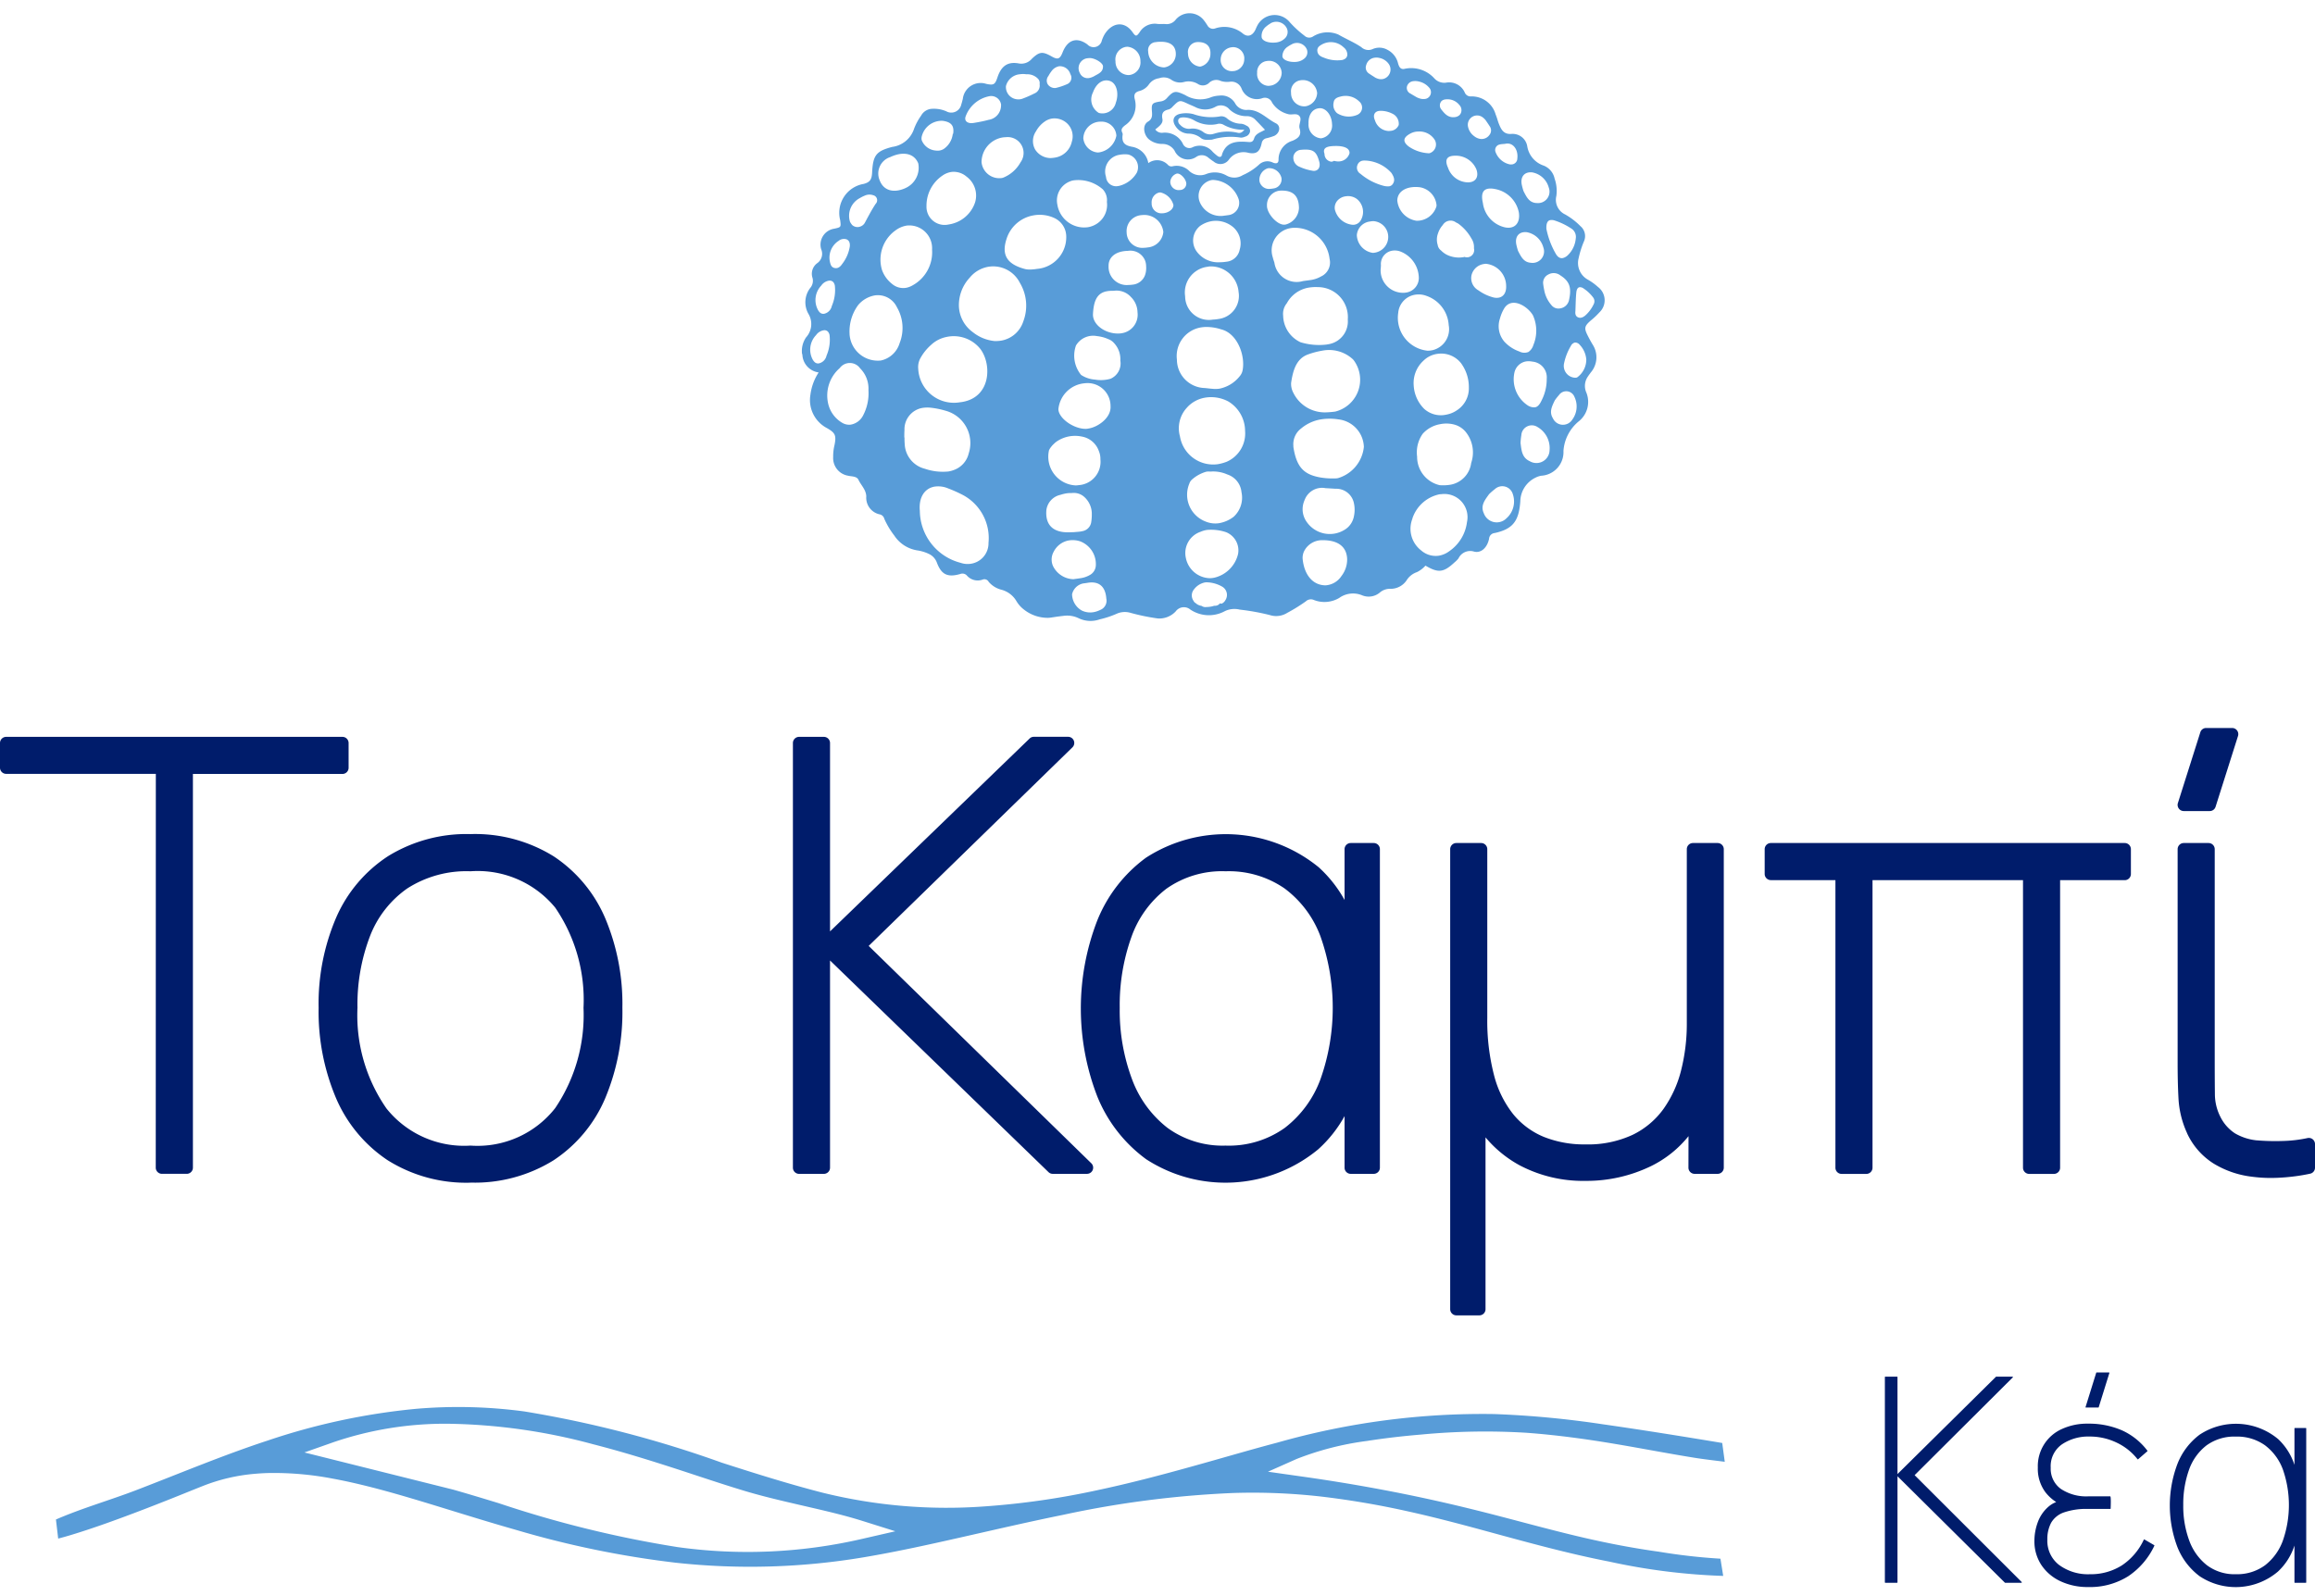 <svg xmlns="http://www.w3.org/2000/svg" xmlns:xlink="http://www.w3.org/1999/xlink" width="174" height="120" viewBox="0 0 174 120">
  <defs>
    <clipPath id="clip-path">
      <rect id="Rectangle_7022" data-name="Rectangle 7022" width="174" height="120" transform="translate(0 -1)" fill="none"/>
    </clipPath>
  </defs>
  <g id="logo" transform="translate(0 1)">
    <g id="Group_22449" data-name="Group 22449" clip-path="url(#clip-path)">
      <path id="Path_28377" data-name="Path 28377" d="M167.535,9.349a.834.834,0,0,0,.331-.078.487.487,0,0,0,.359-.388.435.435,0,0,0-.28-.441.927.927,0,0,0-.381-.138,1.67,1.67,0,0,1-1.068-.4.643.643,0,0,0-.581-.143,3.964,3.964,0,0,1-1.945-.181,2.215,2.215,0,0,0-.949-.033c-.554.1-.707.509-.375.974a1.2,1.2,0,0,0,.927.526,1.515,1.515,0,0,1,.95.323c.211.177.469.151.841.129a4.774,4.774,0,0,1,2.172-.151m-2.009-.3a.836.836,0,0,1-.788-.1,1.329,1.329,0,0,0-1.031-.266.876.876,0,0,1-.736-.3.37.37,0,0,1-.142-.371c.052-.156.2-.173.338-.184a1.609,1.609,0,0,1,.85.217,2.412,2.412,0,0,0,1.714.287.64.64,0,0,1,.466.03,2.979,2.979,0,0,0,1.6.392c-.207.263-.37.263-.517.226a3.273,3.273,0,0,0-1.75.072m2.579,1.441c.6.113.851-.082.991-.729a.446.446,0,0,1,.355-.369,4.457,4.457,0,0,0,.589-.18c.422-.2.52-.747.117-.947-.72-.357-1.29-1.084-2.208-1a.965.965,0,0,1-.855-.507,1.183,1.183,0,0,0-1.179-.572,2.214,2.214,0,0,0-.6.112,2.152,2.152,0,0,1-1.971-.153c-.733-.341-.861-.338-1.373.226a.732.732,0,0,1-.461.251c-.663.109-.712.154-.661.792.025.311,0,.549-.284.718-.489.285-.316,1.03.053,1.34a1.582,1.582,0,0,0,1.021.348,1.057,1.057,0,0,1,.911.511,1.1,1.1,0,0,0,1.656.443.747.747,0,0,1,.881.079c.13.1.255.2.392.285a.781.781,0,0,0,1.165-.157,1.36,1.36,0,0,1,1.462-.491m-1.993.156c-.059.186-.2.174-.329.087a3.767,3.767,0,0,1-.368-.316,1.268,1.268,0,0,0-1.5-.355.53.53,0,0,1-.753-.272,1.507,1.507,0,0,0-1.488-.813.609.609,0,0,1-.578-.242c.257-.225.6-.435.538-.781-.091-.47.082-.642.478-.729a.662.662,0,0,0,.279-.2c.522-.522.521-.522,1.193-.208.166.078.338.143.5.221a1.6,1.6,0,0,0,1.516,0,.839.839,0,0,1,1.062.173,1.829,1.829,0,0,0,1.311.52.862.862,0,0,1,.668.293c.229.229.449.466.7.732-.327.194-.7.272-.818.656-.1.315-.293.271-.536.254-.8-.057-1.573-.012-1.885.973M134.576,25.628A1.412,1.412,0,0,0,135.8,27a3.96,3.96,0,0,0-.617,1.672,2.377,2.377,0,0,0,1.218,2.5c.65.366.739.556.591,1.292a3.558,3.558,0,0,0-.1.9A1.343,1.343,0,0,0,138,34.762c.281.071.662.03.794.313.194.411.564.733.587,1.238a1.279,1.279,0,0,0,1.035,1.364.454.454,0,0,1,.321.332,6.026,6.026,0,0,0,.746,1.25,2.542,2.542,0,0,0,1.734,1.121,3.024,3.024,0,0,1,.9.28,1.158,1.158,0,0,1,.574.65c.341.9.811,1.115,1.756.843a.451.451,0,0,1,.492.113,1.076,1.076,0,0,0,1.181.311.362.362,0,0,1,.462.168,1.854,1.854,0,0,0,.968.595,1.858,1.858,0,0,1,1.108.839,2.219,2.219,0,0,0,.574.65,2.884,2.884,0,0,0,1.806.621,1.924,1.924,0,0,0,.229-.02c.311-.049.626-.094.94-.129a1.971,1.971,0,0,1,1.126.174,2.066,2.066,0,0,0,1.587.091,7.2,7.2,0,0,0,1.35-.453,1.509,1.509,0,0,1,.917-.054,15.683,15.683,0,0,0,2.108.438,1.684,1.684,0,0,0,1.343-.532.758.758,0,0,1,1.1-.137,2.5,2.5,0,0,0,2.589.121,1.656,1.656,0,0,1,1.123-.117,17.131,17.131,0,0,1,2.26.409,1.562,1.562,0,0,0,1.316-.168,12.659,12.659,0,0,0,1.393-.863.553.553,0,0,1,.609-.1,2.177,2.177,0,0,0,1.9-.156,1.778,1.778,0,0,1,1.734-.192,1.3,1.3,0,0,0,1.348-.239,1.156,1.156,0,0,1,.745-.255,1.442,1.442,0,0,0,1.232-.631,1.479,1.479,0,0,1,.781-.623,2.111,2.111,0,0,0,.642-.489c.967.57,1.359.523,2.193-.252a1.853,1.853,0,0,0,.29-.294.974.974,0,0,1,1.173-.508c.536.135.992-.313,1.125-.966a.462.462,0,0,1,.424-.431c1.359-.3,1.817-.887,1.924-2.387a2.014,2.014,0,0,1,1.13-1.77,1.459,1.459,0,0,1,.448-.151,1.778,1.778,0,0,0,1.665-1.861,3.159,3.159,0,0,1,1.18-2.253,1.869,1.869,0,0,0,.545-2.125,1.229,1.229,0,0,1,.132-1.247c.06-.1.135-.187.2-.281a1.751,1.751,0,0,0,.14-2.088c-.131-.217-.254-.443-.369-.67-.287-.565-.262-.716.221-1.141a5.59,5.59,0,0,0,.65-.613,1.247,1.247,0,0,0-.1-1.908,4.23,4.23,0,0,0-.775-.56,1.428,1.428,0,0,1-.683-1.61,6.988,6.988,0,0,1,.4-1.264.974.974,0,0,0-.263-1.141,5.206,5.206,0,0,0-1.141-.876,1.215,1.215,0,0,1-.672-1.393,2.791,2.791,0,0,0-.131-1.307,1.349,1.349,0,0,0-.809-.973,1.841,1.841,0,0,1-1.243-1.437,1.113,1.113,0,0,0-1.19-.949c-.565.041-.761-.3-.932-.725-.1-.237-.15-.492-.253-.725a1.869,1.869,0,0,0-1.85-1.371.471.471,0,0,1-.483-.311,1.288,1.288,0,0,0-1.426-.718,1.021,1.021,0,0,1-.835-.306,2.347,2.347,0,0,0-2.225-.745c-.332.089-.446-.141-.52-.406a1.542,1.542,0,0,0-.782-1.009,1.248,1.248,0,0,0-1.118-.068.773.773,0,0,1-.86-.138c-.546-.369-1.157-.62-1.729-.95a2.066,2.066,0,0,0-1.9.144.517.517,0,0,1-.65-.061,7.81,7.81,0,0,1-1.1-1.01,1.465,1.465,0,0,0-2.462.3c-.056.1-.092.216-.147.317-.213.395-.543.516-.892.256a2.183,2.183,0,0,0-2.11-.406.469.469,0,0,1-.581-.233c-.079-.115-.149-.236-.238-.342a1.361,1.361,0,0,0-2.142-.085.84.84,0,0,1-.76.332c-.2-.019-.408.013-.609-.01a1.326,1.326,0,0,0-1.342.621c-.239.34-.3.332-.535,0-.61-.868-1.542-.742-2.105.169a2.577,2.577,0,0,0-.2.445.633.633,0,0,1-1.084.311c-.79-.584-1.487-.367-1.863.581-.2.514-.363.578-.808.328-.7-.393-.924-.39-1.508.165a1.036,1.036,0,0,1-1,.347c-.841-.146-1.307.215-1.587,1.058-.177.536-.285.6-.841.482a1.353,1.353,0,0,0-1.762,1.137c-.038.135-.065.272-.112.4a.768.768,0,0,1-1.13.525,2.324,2.324,0,0,0-1.055-.188.976.976,0,0,0-.837.515,4.362,4.362,0,0,0-.526.977,2,2,0,0,1-1.649,1.374c-1.2.319-1.441.614-1.507,1.925-.028.54-.168.73-.632.855a2.205,2.205,0,0,0-1.767,2.732c.064.524.064.524-.445.635a1.21,1.21,0,0,0-.981,1.554.857.857,0,0,1-.288,1.03.988.988,0,0,0-.384,1.061.825.825,0,0,1-.154.811,1.763,1.763,0,0,0-.147,1.927,1.487,1.487,0,0,1-.167,1.79,1.806,1.806,0,0,0-.3,1.258m2.062-5.527a.363.363,0,0,1,.283.112.561.561,0,0,1,.119.265,3.022,3.022,0,0,1-.229,1.532.755.755,0,0,1-.543.575.374.374,0,0,1-.365-.1.9.9,0,0,1-.131-.177,1.575,1.575,0,0,1,.246-1.833.868.868,0,0,1,.62-.376m1.531-2.6a2.847,2.847,0,0,1-.561,1.328c-.136.2-.307.387-.589.326a.378.378,0,0,1-.278-.229,1.093,1.093,0,0,1-.066-.212,1.493,1.493,0,0,1,.649-1.6.633.633,0,0,1,.6-.113.385.385,0,0,1,.207.211.654.654,0,0,1,.034.289m1.946-3.177c-.314.475-.559.952-.817,1.431a.606.606,0,0,1-.312.272.6.6,0,0,1-.627-.092,1.074,1.074,0,0,1-.179-.267,1.5,1.5,0,0,1,.742-1.769,2.535,2.535,0,0,1,.369-.185.853.853,0,0,1,.636-.03.384.384,0,0,1,.189.641m2.279-1.2c-.047.024-.094.045-.142.065-.856.342-1.553.112-1.832-.607a1.3,1.3,0,0,1,.79-1.769c.054-.026.109-.05.168-.073.91-.365,1.653-.155,1.934.549a1.676,1.676,0,0,1-.918,1.836m-.875,3.267a1.922,1.922,0,0,1,.921-.427,1.713,1.713,0,0,1,1.91,1.806,2.838,2.838,0,0,1-1.486,2.7,1.517,1.517,0,0,1-.495.177,1.293,1.293,0,0,1-1.028-.3,2.326,2.326,0,0,1-.756-1.05,2.705,2.705,0,0,1,.934-2.912m4.389-7.325A1.594,1.594,0,0,1,145.2,10.2a.864.864,0,0,1-.581.12,1.236,1.236,0,0,1-1.075-.787.645.645,0,0,1,.005-.273,1.546,1.546,0,0,1,1.541-1.178,1.254,1.254,0,0,1,.135.017c.574.108.77.386.685.967m1.016,3.219a1.77,1.77,0,0,1,.636,1.92,2.468,2.468,0,0,1-1.949,1.665c-.061.012-.124.022-.187.031a1.36,1.36,0,0,1-1.52-1.4,2.729,2.729,0,0,1,1.2-2.3,1.562,1.562,0,0,1,.686-.275,1.479,1.479,0,0,1,1.135.361M149.509,6.9a1.094,1.094,0,0,1-.935,1.11c-.368.1-.745.172-1.122.233-.455.075-.735-.144-.6-.5a2.374,2.374,0,0,1,1.643-1.479.948.948,0,0,1,.1-.023.748.748,0,0,1,.921.659m.338,2.416a1.194,1.194,0,0,1,1.119,1.889,2.6,2.6,0,0,1-1.256,1.133.814.814,0,0,1-.134.044,1.341,1.341,0,0,1-1.539-1.182,1.89,1.89,0,0,1,1.627-1.872,1.781,1.781,0,0,1,.184-.013m2.554-3.98a.639.639,0,0,1-.4.695,8.241,8.241,0,0,1-.889.389.86.86,0,0,1-.354.051.926.926,0,0,1-.888-1,1.181,1.181,0,0,1,1.052-.888,1.614,1.614,0,0,1,.227-.017,1.554,1.554,0,0,1,.251.02,1.115,1.115,0,0,1,.9.358.482.482,0,0,1,.1.388m.422,2.78a1.372,1.372,0,0,1,.486-.194,1.386,1.386,0,0,1,1.093.3,1.339,1.339,0,0,1,.418,1.444,1.539,1.539,0,0,1-1.312,1.195,2.311,2.311,0,0,1-.309.028,1.392,1.392,0,0,1-1.126-.631,1.3,1.3,0,0,1,.06-1.387,2.1,2.1,0,0,1,.69-.752m1.674-2.8a4.726,4.726,0,0,1-.885.3h0a.639.639,0,0,1-.6-.278.551.551,0,0,1,.051-.623,2.658,2.658,0,0,1,.234-.364.915.915,0,0,1,.57-.368.816.816,0,0,1,.844.589.523.523,0,0,1-.216.746m2.627,7.89a1.183,1.183,0,0,1,.337.975,1.692,1.692,0,0,1-.765,1.646,1.77,1.77,0,0,1-.668.256,2.042,2.042,0,0,1-2.291-1.7,1.533,1.533,0,0,1,.943-1.743,1.158,1.158,0,0,1,.266-.079,2.781,2.781,0,0,1,2.177.649m1.262-2.567a2.044,2.044,0,0,1,.36-.043,1.814,1.814,0,0,1,.325.017.985.985,0,0,1,.644,1.356,2.123,2.123,0,0,1-1.329,1c-.033.007-.064.012-.1.017a.756.756,0,0,1-.891-.693,1.272,1.272,0,0,1,.985-1.655m-1.5-.187a1.027,1.027,0,0,1-.122.009,1.191,1.191,0,0,1-1.069-1.068,1.3,1.3,0,0,1,1.157-1.243,1.2,1.2,0,0,1,.127-.006,1.116,1.116,0,0,1,1.2,1.056,1.567,1.567,0,0,1-1.288,1.252m.283-6.473c.014.435-.344.561-.635.728a1.331,1.331,0,0,1-.312.134.878.878,0,0,1-.125.026.632.632,0,0,1-.667-.378.752.752,0,0,1,.613-1.117,1.012,1.012,0,0,1,.14-.009c.375,0,.978.356.987.617m.963,2.745a1.034,1.034,0,0,1-1.277.762,1.174,1.174,0,0,1-.443-1.537c.256-.708.772-1.049,1.295-.858.484.177.681.932.424,1.633m1.854-3.1a.954.954,0,0,1-.805,1.008.769.769,0,0,1-.1.008,1.006,1.006,0,0,1-.972-1.035.958.958,0,0,1,.782-1.085c.033,0,.067-.008.1-.01a1.071,1.071,0,0,1,.991,1.114m2.661-.587a1.013,1.013,0,0,1-.811,1.018.8.8,0,0,1-.093.009,1.236,1.236,0,0,1-1.173-1.2.6.6,0,0,1,.565-.7,2.176,2.176,0,0,1,.329-.028c.766-.017,1.171.293,1.183.9m2.6-.043A.978.978,0,0,1,164.519,4a.552.552,0,0,1-.082.006,1,1,0,0,1-.874-.977.748.748,0,0,1,.573-.85.926.926,0,0,1,.169-.017c.6-.007.94.288.945.826m2.539.419a.9.9,0,0,1-.689.92.913.913,0,0,1-.181.02.836.836,0,0,1-.9-.888.929.929,0,0,1,.787-.9,1.022,1.022,0,0,1,.2-.014.851.851,0,0,1,.789.865m1.655.184a1.253,1.253,0,0,1,.2-.021.945.945,0,0,1,.953.887.994.994,0,0,1-.8.973l-.02,0c-.027.006-.055.011-.083.014s-.069.007-.1.008a.889.889,0,0,1-.841-.978.832.832,0,0,1,.7-.886M170.8,1.923a1.078,1.078,0,0,1-.3.189,1.246,1.246,0,0,1-.411.089c-.513.039-.971-.136-.994-.419a.907.907,0,0,1,.348-.794,2.032,2.032,0,0,1,.294-.21l0,0a.392.392,0,0,1,.082-.053.874.874,0,0,1,1.169.4.659.659,0,0,1-.192.8m1.456,1.519a1.069,1.069,0,0,1-.3.156,1.239,1.239,0,0,1-.395.058c-.484.007-.9-.18-.9-.44a.863.863,0,0,1,.4-.708,2.071,2.071,0,0,1,.3-.176l0,0a.4.4,0,0,1,.082-.043.806.806,0,0,1,1.061.435.612.612,0,0,1-.255.72m1.022,2.571a1.053,1.053,0,0,1-.815.964.693.693,0,0,1-.086.012.989.989,0,0,1-1.058-1.021.832.832,0,0,1,.66-.928,1.107,1.107,0,0,1,.194-.022,1.07,1.07,0,0,1,1.107.995m1.116,5.136a.255.255,0,0,1-.076,0,.581.581,0,0,1-.486-.587.657.657,0,0,1-.035-.129c-.048-.3.2-.405.517-.442a3.336,3.336,0,0,1,.334-.019c.7-.009,1.092.192,1.061.549a.856.856,0,0,1-.762.611.742.742,0,0,1-.158,0,1.785,1.785,0,0,1-.25-.044.353.353,0,0,1-.144.06m.449,2.886a1,1,0,0,1,.6-.282,1.1,1.1,0,0,1,.828.211,1.247,1.247,0,0,1,.3,1.567.667.667,0,0,1-.612.367,1.51,1.51,0,0,1-1.353-1.162.815.815,0,0,1,.235-.7m-1.29-4.64a1.029,1.029,0,0,1-.922-1.1c-.025-.671.3-1.133.827-1.163.483-.027.917.521.939,1.186a.965.965,0,0,1-.844,1.078m-.414,2.438a.552.552,0,0,1-.2,0,3.816,3.816,0,0,1-.964-.289.729.729,0,0,1-.473-.827.616.616,0,0,1,.588-.459c.048-.006.1-.011.15-.013.755-.033.993.151,1.2.916.089.34-.032.609-.294.667m2.4-8.7a.393.393,0,0,1-.138.264.6.6,0,0,1-.259.115,2.613,2.613,0,0,1-1.389-.187c-.225-.079-.444-.2-.467-.5a.393.393,0,0,1,.134-.34.981.981,0,0,1,.179-.125,1.382,1.382,0,0,1,1.665.2.682.682,0,0,1,.274.57m.783,4.489a1.634,1.634,0,0,1-1.548-.108.811.811,0,0,1-.259-.818c.032-.261.252-.371.481-.423a1.453,1.453,0,0,1,1.44.359.594.594,0,0,1-.115.989m.61,3.454a2.8,2.8,0,0,1,1.928.933c.157.251.3.522.108.814a.4.4,0,0,1-.3.19,1.307,1.307,0,0,1-.366-.03,4.433,4.433,0,0,1-1.773-.912.536.536,0,0,1-.223-.669.491.491,0,0,1,.423-.323,1.006,1.006,0,0,1,.205,0M178.2,4.942a.677.677,0,0,1-.268,0,1.167,1.167,0,0,1-.251-.085.463.463,0,0,1-.068-.038c-.121-.079-.278-.174-.43-.279a.535.535,0,0,1-.227-.648.755.755,0,0,1,.507-.527.962.962,0,0,1,.494-.007,1.125,1.125,0,0,1,.7.461.732.732,0,0,1-.457,1.126M179.4,8.395a.715.715,0,0,1-.634.445,1,1,0,0,1-.138.009,1.129,1.129,0,0,1-1.013-.8c-.161-.349-.061-.627.25-.7a.764.764,0,0,1,.146-.017,1.947,1.947,0,0,1,.916.216.828.828,0,0,1,.472.845m1.587,4.685a1.5,1.5,0,0,1,1.256,1.349.6.6,0,0,1-.009.095,1.531,1.531,0,0,1-1.495,1.075,1.7,1.7,0,0,1-1.445-1.523,1.048,1.048,0,0,1,.011-.135c.1-.64.8-.966,1.681-.861m.319-6.635a.776.776,0,0,1-.261-.022,1.522,1.522,0,0,1-.25-.088.68.68,0,0,1-.069-.036c-.124-.073-.282-.163-.437-.259a.47.47,0,0,1-.266-.543.54.54,0,0,1,.454-.389,1.127,1.127,0,0,1,.479.032,1.382,1.382,0,0,1,.712.427.511.511,0,0,1-.362.879m.432,4.071a.549.549,0,0,1-.182,0,2.893,2.893,0,0,1-1.39-.492c-.483-.367-.443-.682.1-.976a1.273,1.273,0,0,1,.43-.146,1,1,0,0,1,.152-.011,1.355,1.355,0,0,1,1.233.582.686.686,0,0,1-.345,1.04m2.345-3.03a.479.479,0,0,1-.131.189.635.635,0,0,1-.351.137c-.477.052-.744-.255-.992-.574a.485.485,0,0,1,.026-.65.548.548,0,0,1,.308-.113,1.139,1.139,0,0,1,1.023.427.562.562,0,0,1,.117.585m1.161,4.257c.211.6-.1,1.007-.71.967a1.615,1.615,0,0,1-1.426-1.1c-.265-.591-.1-.892.521-.9a1.677,1.677,0,0,1,1.615,1.033m.957-2.567a.716.716,0,0,1-.661.272.971.971,0,0,1-.455-.2,1.176,1.176,0,0,1-.47-.708.7.7,0,0,1,.839-.839.688.688,0,0,1,.245.112,1.273,1.273,0,0,1,.2.181.547.547,0,0,1,.049.063c.082.122.19.273.289.431a.538.538,0,0,1-.035.684m2.117,1.764a.453.453,0,0,1-.367.422.7.7,0,0,1-.221,0,1.469,1.469,0,0,1-1.039-.9.421.421,0,0,1,.3-.591.8.8,0,0,1,.1-.021c.1-.015.2-.017.3-.028a.828.828,0,0,1,.11-.02c.54-.056.9.5.814,1.135m-1.03,5.137a2.156,2.156,0,0,1-1.557-1.809c-.194-.845.088-1.2.89-1.051a2.231,2.231,0,0,1,1.816,1.776c.12.848-.374,1.3-1.149,1.085m2.055,2.688c-.547-.034-.741-.456-.969-.894a4.657,4.657,0,0,1-.136-.513c-.1-.588.228-.949.786-.893a1.58,1.58,0,0,1,1.251,1.145.862.862,0,0,1-.932,1.156m1.285.893a.824.824,0,0,1,.938.062c.74.466.832,1,.631,1.891a.8.8,0,0,1-.642.58.672.672,0,0,1-.682-.256,2.365,2.365,0,0,1-.513-1.022c-.023-.119-.069-.322-.092-.529a.687.687,0,0,1,.36-.727m-1.1,5.286a.951.951,0,0,1-.375.527.819.819,0,0,1-.687-.039,2.778,2.778,0,0,1-1.115-.731,1.786,1.786,0,0,1-.338-1.739,2.957,2.957,0,0,1,.347-.809l.022-.031c.584-.791,1.723-.076,2.112.594a2.79,2.79,0,0,1,.034,2.229m.225-10.671c-.547-.034-.741-.457-.969-.9a4.5,4.5,0,0,1-.136-.513c-.1-.588.227-.949.785-.893a1.579,1.579,0,0,1,1.251,1.145.862.862,0,0,1-.932,1.156m2.959,2.686a1.975,1.975,0,0,1-.585,1.23.818.818,0,0,1-.379.224c-.2.042-.382-.057-.53-.311a6.156,6.156,0,0,1-.711-1.879c-.02-.4.073-.613.28-.66a.7.7,0,0,1,.352.032,5.124,5.124,0,0,1,1.224.589.74.74,0,0,1,.348.776m.681,5.8a.62.62,0,0,1-.305.142.385.385,0,0,1-.2-.031c-.2-.087-.223-.276-.2-.472.021-.467.021-.935.068-1.4.026-.245.114-.378.252-.394a.461.461,0,0,1,.3.1,2.837,2.837,0,0,1,.7.656.47.47,0,0,1,.052.526,2.632,2.632,0,0,1-.661.873m-.661,4.646a.517.517,0,0,1-.139,0,.892.892,0,0,1-.759-1.1,4.2,4.2,0,0,1,.506-1.284.465.465,0,0,1,.306-.258.443.443,0,0,1,.354.165,1.809,1.809,0,0,1,.5,1.116,1.651,1.651,0,0,1-.65,1.313.2.2,0,0,1-.114.048m-1.609,1.717a4.455,4.455,0,0,1,.324-.413.662.662,0,0,1,1.159.141,1.662,1.662,0,0,1-.17,1.72.828.828,0,0,1-1.45-.111c-.292-.48-.073-.89.138-1.337m-2.571,3.21a5.049,5.049,0,0,1,.061-.6.788.788,0,0,1,1.222-.612,1.828,1.828,0,0,1,.9,1.738.986.986,0,0,1-1.489.828c-.583-.266-.622-.8-.691-1.354m-.467-5.285a1.084,1.084,0,0,1,.88-.864,1.371,1.371,0,0,1,.475.016,1.185,1.185,0,0,1,1.078,1.289,3.5,3.5,0,0,1-.38,1.617c-.147.321-.3.494-.5.53a.878.878,0,0,1-.571-.16,2.355,2.355,0,0,1-.982-2.428m-1.911,9.128a4.887,4.887,0,0,1,.446-.39.823.823,0,0,1,1.344.36,1.694,1.694,0,0,1-.472,1.834A1.03,1.03,0,0,1,185.8,37.6c-.269-.573.053-.978.374-1.424M184.885,19.64a1.109,1.109,0,0,1,.874-.784,1.358,1.358,0,0,1,.19-.024,1.685,1.685,0,0,1,1.525,1.659c.023.5-.194.824-.565.89a.984.984,0,0,1-.418-.026,3.387,3.387,0,0,1-1.1-.526,1.048,1.048,0,0,1-.508-1.189m-.564-1.317h0l-.046.011-.014,0a1.915,1.915,0,0,1-.311.028,2.028,2.028,0,0,1-.662-.1,1.643,1.643,0,0,1-.7-.426l0,0a.65.65,0,0,1-.252-.389l0-.005s0-.007,0-.011a1.348,1.348,0,0,1,.02-.889,1.7,1.7,0,0,1,.357-.623.678.678,0,0,1,1-.19l.006,0c.028.014.057.028.085.044l.006,0c.028.016.056.033.083.051l0,0a3.467,3.467,0,0,1,.964,1.09,1.2,1.2,0,0,1,.2.757h0a.544.544,0,0,1-.725.639m-.2,8.062a3.032,3.032,0,0,1,.541,1.775,1.958,1.958,0,0,1-.9,1.7,2.033,2.033,0,0,1-.785.324,1.871,1.871,0,0,1-1.669-.429,2.693,2.693,0,0,1-.792-1.764,2.276,2.276,0,0,1,.731-1.858,1.852,1.852,0,0,1,1.091-.522,1.9,1.9,0,0,1,1.784.77M183.3,35.44a3.4,3.4,0,0,1-.818.037,2.184,2.184,0,0,1-1.7-2.146,2.418,2.418,0,0,1,.423-1.721,2.265,2.265,0,0,1,1.3-.718,2.3,2.3,0,0,1,1.177.06,1.7,1.7,0,0,1,.727.49,2.449,2.449,0,0,1,.438,2.361A1.905,1.905,0,0,1,183.3,35.44m-2.876,2.549a2.731,2.731,0,0,1,2.022-1.823,1.544,1.544,0,0,1,.169-.015,1.741,1.741,0,0,1,1.914,2.107A3.118,3.118,0,0,1,183.2,40.44a1.818,1.818,0,0,1-.8.341,1.658,1.658,0,0,1-1.324-.407,2.054,2.054,0,0,1-.644-2.385m-1.069-15.481a1.511,1.511,0,0,1,1.32-1.358,1.648,1.648,0,0,1,.818.1,2.485,2.485,0,0,1,1.657,2.2,1.623,1.623,0,0,1-1.214,1.877c-.032.007-.066.011-.1.017s-.052.01-.079.013c-.061.006-.124.01-.188.011a2.487,2.487,0,0,1-2.214-2.855m-1.315-3.3c0-.094.016-.186.014-.28a1.011,1.011,0,0,1,.8-1.077,1.19,1.19,0,0,1,.649.048,2.163,2.163,0,0,1,1.4,2.024,1.109,1.109,0,0,1-.851,1.046c-.033.008-.067.015-.1.02s-.066.01-.1.014a1.687,1.687,0,0,1-1.817-1.8m-1.79-2.556a1.12,1.12,0,0,1,.994-1,1.5,1.5,0,0,1,.248-.026,1.189,1.189,0,0,1,1.113,1.1A1.2,1.2,0,0,1,177.576,18a1.154,1.154,0,0,1-.125.011,1.4,1.4,0,0,1-1.2-1.356m-.9,22.162a2.107,2.107,0,0,1-2.852-.557,1.641,1.641,0,0,1-.278-1.36,2.007,2.007,0,0,1,.121-.345,1.391,1.391,0,0,1,1.55-.855c.248.015.5.027.745.046a1.351,1.351,0,0,1,1.379,1.015,2.317,2.317,0,0,1,.014,1.066,1.5,1.5,0,0,1-.679.991m-2.969,1.46a1.519,1.519,0,0,1,1.178-.664c1.237-.036,1.924.456,1.963,1.407A2.024,2.024,0,0,1,175.1,42.3a1.545,1.545,0,0,1-1.2.707c-.956-.006-1.595-.776-1.721-1.975a1.147,1.147,0,0,1,.208-.758m-.9-7.708a1.477,1.477,0,0,1,.57-1.347,3.108,3.108,0,0,1,1.5-.69,4.226,4.226,0,0,1,1.3,0A2.151,2.151,0,0,1,176.78,32.6a2.735,2.735,0,0,1-1.952,2.349,1.252,1.252,0,0,1-.185.019,5.611,5.611,0,0,1-1.08-.063c-1.273-.213-1.846-.745-2.086-2.337m-.165-4.78c.134-.9.371-1.829,1.286-2.147a6.025,6.025,0,0,1,1.04-.274,2.635,2.635,0,0,1,2.239.576.846.846,0,0,1,.183.2,2.467,2.467,0,0,1-1.43,3.8,6.549,6.549,0,0,1-.672.058,2.63,2.63,0,0,1-2.483-1.477,1.419,1.419,0,0,1-.163-.744m-.6-5.057a1.252,1.252,0,0,1,.276-.922,2.3,2.3,0,0,1,1.621-1.173,3.206,3.206,0,0,1,.719-.042,2.254,2.254,0,0,1,2.243,2.435,1.735,1.735,0,0,1-1.35,1.838c-.1.02-.19.037-.284.05a4.79,4.79,0,0,1-1.914-.177,2.253,2.253,0,0,1-1.31-2.009m.647-6.585a2.039,2.039,0,0,1,.219-.013,2.63,2.63,0,0,1,2.623,2.33,1.153,1.153,0,0,1-.638,1.328,2.206,2.206,0,0,1-.84.277c-.174.027-.349.046-.524.072a1.688,1.688,0,0,1-2.144-1.38c-.04-.133-.092-.265-.121-.4a1.691,1.691,0,0,1,1.426-2.213M169.5,14.489a1.082,1.082,0,0,1,.9-1.148.849.849,0,0,1,.108-.009c.933-.036,1.372.368,1.394,1.28a1.334,1.334,0,0,1-1,1.268.756.756,0,0,1-.106.011c-.521.022-1.277-.8-1.3-1.4m-.564-1.9a.9.9,0,0,1,.644-.942.453.453,0,0,1,.074-.007.957.957,0,0,1,.938.742.688.688,0,0,1-.613.785,1.346,1.346,0,0,1-.2.026.733.733,0,0,1-.847-.6m-1.245-.431a1.181,1.181,0,0,1-1.227.032,1.776,1.776,0,0,0-1.507-.119,1.207,1.207,0,0,1-1.27-.2,1.351,1.351,0,0,0-1.252-.382.358.358,0,0,1-.373-.1,1.117,1.117,0,0,0-1.475-.131,1.49,1.49,0,0,0-1.2-1.225c-.588-.1-.814-.327-.729-.915a.261.261,0,0,0-.023-.138c-.135-.269-.006-.394.2-.563a1.8,1.8,0,0,0,.738-1.953c-.093-.355,0-.53.328-.625a1.245,1.245,0,0,0,.725-.492,1.111,1.111,0,0,1,.776-.471,1.007,1.007,0,0,1,.942.133,1.135,1.135,0,0,0,.918.151,1.345,1.345,0,0,1,1.031.134.683.683,0,0,0,.833-.042.78.78,0,0,1,.914-.168,1.618,1.618,0,0,0,.672.056.823.823,0,0,1,.881.508,1.229,1.229,0,0,0,1.577.723.581.581,0,0,1,.721.341,2,2,0,0,0,1.2.861c.284.086.639-.1.845.136.233.263-.073.624.021.935.16.525-.085.736-.526.931a1.458,1.458,0,0,0-1.056,1.4c.007.313-.173.338-.407.25a.922.922,0,0,0-1.078.163,4.481,4.481,0,0,1-1.2.772m-4.72,1.118a.847.847,0,0,1-.133.009.633.633,0,0,1-.6-.625.711.711,0,0,1,.484-.616.331.331,0,0,1,.046-.005c.271-.009.664.432.676.759a.482.482,0,0,1-.474.479m2.005,5.781.1-.018c.035-.006.07-.011.105-.016a2.091,2.091,0,0,1,2.193,1.92,1.751,1.751,0,0,1-1.505,2.029,3.226,3.226,0,0,1-.429.047,1.783,1.783,0,0,1-2.084-1.75,1.947,1.947,0,0,1,1.617-2.213m.326-6.519a1.076,1.076,0,0,1,.144-.018,2.134,2.134,0,0,1,1.92,1.407.927.927,0,0,1-.8,1.244c-.134.02-.267.036-.4.053a1.7,1.7,0,0,1-1.7-1.022,1.223,1.223,0,0,1,.841-1.664m2.148,5.247a1.126,1.126,0,0,1-1.019.886,2.961,2.961,0,0,1-.446.037,2,2,0,0,1-1.738-.776,1.407,1.407,0,0,1,.228-1.952,2.148,2.148,0,0,1,.894-.365,2.024,2.024,0,0,1,1.5.378,1.615,1.615,0,0,1,.578,1.793M164,43.326a1.371,1.371,0,0,1,.823-.535.984.984,0,0,1,.152-.012,2.454,2.454,0,0,1,1.158.327.72.72,0,0,1,.235,1.022.572.572,0,0,1-.259.247.175.175,0,0,1-.143-.019.472.472,0,0,1-.34.187c-.04,0-.078,0-.118.006a1.52,1.52,0,0,1-.309.07c-.1.013-.213.019-.326.023a.48.48,0,0,1-.292-.091.846.846,0,0,1-.317-.112.669.669,0,0,1-.118-.091.37.37,0,0,1-.169-.176.71.71,0,0,1,.023-.848m.505-4.344a1.9,1.9,0,0,1,.483-.139,3.548,3.548,0,0,1,1.424.166,1.471,1.471,0,0,1,.91,1.655,2.4,2.4,0,0,1-1.766,1.766,1.832,1.832,0,0,1-.362.042,1.889,1.889,0,0,1-1.791-1.51,1.687,1.687,0,0,1,1.1-1.979m2.491-1.13a2.486,2.486,0,0,1-1.123.487,1.9,1.9,0,0,1-.988-.129,2.157,2.157,0,0,1-1.217-2.86.654.654,0,0,1,.184-.286,2.733,2.733,0,0,1,1.089-.6,1.138,1.138,0,0,1,.3-.007,2.6,2.6,0,0,1,1.272.213A1.548,1.548,0,0,1,167.581,36a1.943,1.943,0,0,1-.586,1.85M163.522,29.6a2.36,2.36,0,0,1,1.249-.69,2.747,2.747,0,0,1,1.819.272,2.6,2.6,0,0,1,1.262,2.211,2.321,2.321,0,0,1-1.38,2.321,3.384,3.384,0,0,1-.661.183,2.531,2.531,0,0,1-2.855-2.092,2.273,2.273,0,0,1,.566-2.2m1.086-6a2.322,2.322,0,0,1,.241-.021,3.534,3.534,0,0,1,1.2.177c1.228.293,1.846,1.993,1.609,3.114a.965.965,0,0,1-.223.427,2.591,2.591,0,0,1-1.51.919,2.044,2.044,0,0,1-.435.017c-.226-.014-.45-.045-.675-.066a2.146,2.146,0,0,1-2.087-2.137,2.181,2.181,0,0,1,1.879-2.43m-2.825-8.584a1,1,0,0,1-.168.014.73.73,0,0,1-.784-.761.758.758,0,0,1,.53-.792.6.6,0,0,1,.137-.013,1.321,1.321,0,0,1,.97.945c0,.285-.3.544-.686.606M160.544,17.6a1.8,1.8,0,0,1-.294.03,1.178,1.178,0,0,1-1.3-1.164,1.2,1.2,0,0,1,1.042-1.285c.042-.006.085-.01.129-.012a1.437,1.437,0,0,1,1.586,1.272,1.283,1.283,0,0,1-1.158,1.16M159.4,20.4a2.157,2.157,0,0,1-.308.024,1.364,1.364,0,0,1-1.5-1.412c-.017-.6.414-1.019,1.124-1.125a2.585,2.585,0,0,1,.32-.026,1.19,1.19,0,0,1,1.312.761l.011.034c.005.019.011.038.016.058s.011.048.016.073.006.03.009.046c0,.031.009.063.012.095,0,.013,0,.025,0,.038,0,.045.007.092.008.141v.014c0,.057,0,.112-.007.165,0,.026,0,.052-.007.077-.005.046-.012.091-.021.134-.005.028-.013.054-.02.081s-.021.071-.033.106a.286.286,0,0,1-.01.028,1.1,1.1,0,0,1-.928.689m-.851,3.658c-.052.007-.1.012-.159.014-1.021.046-2.012-.659-1.964-1.473.051-.879.245-1.524.982-1.692.022-.005.047-.008.071-.012s.062-.013.1-.017c.059-.007.12-.012.184-.014s.109,0,.163,0c.033,0,.065-.006.1-.008a1.458,1.458,0,0,1,1.26.48,1.642,1.642,0,0,1,.487,1.139,1.409,1.409,0,0,1-1.22,1.581m-.807,3.418a2.635,2.635,0,0,1-1.17.064,2.176,2.176,0,0,1-1.044-.351,2.285,2.285,0,0,1-.385-2.212,1.5,1.5,0,0,1,1.581-.707,2.658,2.658,0,0,1,.318.052,2.435,2.435,0,0,1,.517.171,1.039,1.039,0,0,1,.445.3,1.766,1.766,0,0,1,.473,1.311,1.256,1.256,0,0,1-.734,1.372m-1.727,3.757a1.3,1.3,0,0,1-.147.01c-.908,0-2.02-.788-2.047-1.47a2.167,2.167,0,0,1,1.94-1.954,2.043,2.043,0,0,1,.21-.016,1.721,1.721,0,0,1,1.769,1.726c.067.881-.966,1.612-1.724,1.7m.963,2.28c0,.005,0,.011,0,.017a1.758,1.758,0,0,1-1.624,1.948c-.07.01-.142.017-.217.022a2.162,2.162,0,0,1-2.023-2.64c.007-.017.014-.033.023-.049a1.161,1.161,0,0,1,.087-.143c.044-.061.093-.121.142-.177.032-.036.065-.069.1-.1l.013-.013c.035-.034.071-.066.108-.1l0,0c.035-.029.071-.056.108-.082l.033-.022.027-.018a2.456,2.456,0,0,1,1.815-.331,1.663,1.663,0,0,1,1.29,1.087,1.533,1.533,0,0,1,.118.536c0,.023,0,.045,0,.068m-2.129,10.165a1.063,1.063,0,0,1,.967-.828l.1-.016.1-.015c.839-.144,1.34.262,1.406,1.185a.744.744,0,0,1-.466.858,1.853,1.853,0,0,1-.507.166,1.462,1.462,0,0,1-.86-.119,1.433,1.433,0,0,1-.741-1.23m-1.38-3.2a1.585,1.585,0,0,1,1.087-.837,1.812,1.812,0,0,1,.883.052,1.832,1.832,0,0,1,1.195,1.836.866.866,0,0,1-.466.711,1.973,1.973,0,0,1-.733.238c-.155.025-.315.043-.48.068a1.76,1.76,0,0,1-1.54-.992,1.2,1.2,0,0,1,.054-1.076m-.548-3.153a1.352,1.352,0,0,1,1.056-1.122,2.911,2.911,0,0,1,.441-.109,2.069,2.069,0,0,1,.4-.024,1.178,1.178,0,0,1,.97.311,1.713,1.713,0,0,1,.544,1.188c0,.022,0,.044,0,.066s0,.024,0,.036,0,.052,0,.078a3.423,3.423,0,0,1-.053.563.81.81,0,0,1-.664.624,1.369,1.369,0,0,1-.148.029c-.149.022-.3.026-.454.043-.079.006-.155.007-.231.006h0c-1.193.08-1.98-.4-1.862-1.689m-.693-18.11a3.515,3.515,0,0,1-.417.045,1.735,1.735,0,0,1-.472-.026c-1.386-.361-1.824-1.068-1.4-2.315a2.58,2.58,0,0,1,1.973-1.719,2.617,2.617,0,0,1,1.6.19,1.54,1.54,0,0,1,.9,1.374,2.39,2.39,0,0,1-2.178,2.451m-3.246,5.422a3.084,3.084,0,0,1-1.6-.665,2.513,2.513,0,0,1-1.043-1.928,3.027,3.027,0,0,1,.813-2.168,2.31,2.31,0,0,1,1.384-.816,2.245,2.245,0,0,1,2.388,1.211,3.331,3.331,0,0,1,.254,2.895,2.127,2.127,0,0,1-1.639,1.44,2.546,2.546,0,0,1-.558.033m-2.433,4.59-.013,0c-.068.01-.134.016-.2.028a2.686,2.686,0,0,1-3.054-2.525,1.387,1.387,0,0,1,.186-.843,3.7,3.7,0,0,1,.78-.958,2.363,2.363,0,0,1,1.136-.592,2.558,2.558,0,0,1,2.56.888c.881,1.156.824,3.656-1.393,4m-2.117,6.372a1.891,1.891,0,0,1,1.1.123,10.206,10.206,0,0,1,1.057.469,3.672,3.672,0,0,1,1.973,3.625,1.555,1.555,0,0,1-1.387,1.577,1.587,1.587,0,0,1-.709-.078,4.077,4.077,0,0,1-3.065-3.9c-.095-.986.331-1.656,1.03-1.813m-2.18-3.707h-.018c0-.187,0-.375.013-.561a1.627,1.627,0,0,1,1.366-1.668,2.4,2.4,0,0,1,.6-.013,6.214,6.214,0,0,1,1.128.229,2.518,2.518,0,0,1,1.731,3.219,1.748,1.748,0,0,1-1.105,1.233,2.218,2.218,0,0,1-.417.114,4.176,4.176,0,0,1-1.775-.206,2,2,0,0,1-1.51-1.857,4.7,4.7,0,0,1-.015-.491m-4.13-7.8a3.338,3.338,0,0,1,.652-2.165,2.1,2.1,0,0,1,1.243-.718,1.582,1.582,0,0,1,1.666.892,3.088,3.088,0,0,1,.2,2.7,1.884,1.884,0,0,1-1.4,1.3,2.125,2.125,0,0,1-2.363-2.013m-.748,2.6a.943.943,0,0,1,1.54,0,2.154,2.154,0,0,1,.63,1.645,3.582,3.582,0,0,1-.4,1.894,1.288,1.288,0,0,1-.949.7,1.026,1.026,0,0,1-.657-.161,2.248,2.248,0,0,1-1.023-1.424,2.731,2.731,0,0,1,.856-2.656m-1.77-2.485a.871.871,0,0,1,.62-.376.358.358,0,0,1,.282.113.557.557,0,0,1,.119.265,3.016,3.016,0,0,1-.229,1.532.754.754,0,0,1-.543.575.372.372,0,0,1-.364-.1.9.9,0,0,1-.132-.176,1.576,1.576,0,0,1,.246-1.834" transform="translate(-74.269 0)" fill="#589cd8"/>
      <path id="Path_28378" data-name="Path 28378" d="M92.121,151.319a7.233,7.233,0,0,0,4.438-1.327,8.161,8.161,0,0,0,2.692-3.67,16.078,16.078,0,0,0-.007-10.747,7.936,7.936,0,0,0-2.7-3.595,7.369,7.369,0,0,0-4.421-1.286,7.241,7.241,0,0,0-4.452,1.311,7.866,7.866,0,0,0-2.63,3.628,15.183,15.183,0,0,0-.88,5.329,14.738,14.738,0,0,0,.922,5.36,8.247,8.247,0,0,0,2.679,3.671,7.039,7.039,0,0,0,4.362,1.325m-56.76,0a7.423,7.423,0,0,0,6.367-2.82,12.491,12.491,0,0,0,2.127-7.536,12.272,12.272,0,0,0-2.129-7.538,7.542,7.542,0,0,0-6.365-2.73,8.224,8.224,0,0,0-4.754,1.292,7.789,7.789,0,0,0-2.8,3.584,14.39,14.39,0,0,0-.942,5.392,12.26,12.26,0,0,0,2.181,7.567,7.468,7.468,0,0,0,6.313,2.789m128.333-25.751,1.685-5.321a.457.457,0,0,1,.441-.324h1.951a.463.463,0,0,1,.442.6l-1.686,5.321a.457.457,0,0,1-.441.324h-1.952a.463.463,0,0,1-.441-.6m5.9,25.354a16.676,16.676,0,0,0,1.991.049,9.84,9.84,0,0,0,1.85-.218.463.463,0,0,1,.565.452v1.774a.459.459,0,0,1-.365.452,13.711,13.711,0,0,1-1.491.237,13.984,13.984,0,0,1-1.475.084,10.751,10.751,0,0,1-1.405-.093,7.129,7.129,0,0,1-2.9-1,5.33,5.33,0,0,1-1.983-2.277l0-.008a7.131,7.131,0,0,1-.639-2.553c-.052-.926-.067-1.855-.067-2.782V129.033a.463.463,0,0,1,.462-.463H166a.464.464,0,0,1,.463.463v16.008q0,1.239.014,2.478a3.781,3.781,0,0,0,.418,1.649,3.135,3.135,0,0,0,1.089,1.228,4.041,4.041,0,0,0,1.611.526m-31.641-19.563H133.1a.464.464,0,0,1-.463-.463v-1.863a.464.464,0,0,1,.463-.463H159.7a.464.464,0,0,1,.463.463V130.9a.464.464,0,0,1-.463.463h-4.858v21.62a.464.464,0,0,1-.463.463h-1.862a.465.465,0,0,1-.464-.463v-21.62H140.742v21.62a.464.464,0,0,1-.463.463h-1.863a.463.463,0,0,1-.462-.463Zm-11.042,19.249a8.271,8.271,0,0,1-2.838,2.263,11.116,11.116,0,0,1-4.9,1.1,10.233,10.233,0,0,1-4.929-1.157,8.824,8.824,0,0,1-2.59-2.115v12.919a.464.464,0,0,1-.463.463h-1.73a.465.465,0,0,1-.463-.463V129.033a.464.464,0,0,1,.463-.463h1.863a.463.463,0,0,1,.462.463v12.682a16.321,16.321,0,0,0,.508,4.311,7.837,7.837,0,0,0,1.447,2.939,5.844,5.844,0,0,0,2.3,1.7,8.193,8.193,0,0,0,3.135.564,7.967,7.967,0,0,0,3.533-.72,6.185,6.185,0,0,0,2.321-1.947,8.637,8.637,0,0,0,1.324-2.9,14.265,14.265,0,0,0,.429-3.543V129.033a.463.463,0,0,1,.463-.463H129.1a.464.464,0,0,1,.463.463v23.946a.464.464,0,0,1-.463.463h-1.73a.464.464,0,0,1-.463-.463Zm-25.852-17.755v-3.82a.464.464,0,0,1,.463-.463h1.73a.464.464,0,0,1,.463.463v23.946a.464.464,0,0,1-.463.463h-1.73a.464.464,0,0,1-.463-.463V149.1a9.567,9.567,0,0,1-1.984,2.5,10.946,10.946,0,0,1-12.931.741,10.893,10.893,0,0,1-3.674-4.727,18.316,18.316,0,0,1-.008-13.194,10.853,10.853,0,0,1,3.667-4.743,11.046,11.046,0,0,1,12.992.72,9.591,9.591,0,0,1,1.938,2.455m-65.7,21.254a11.1,11.1,0,0,1-6.242-1.7,10.637,10.637,0,0,1-3.87-4.677,16.682,16.682,0,0,1-1.3-6.772,16.4,16.4,0,0,1,1.327-6.8,10.5,10.5,0,0,1,3.911-4.611,11.232,11.232,0,0,1,6.177-1.648,11.2,11.2,0,0,1,6.264,1.68,10.526,10.526,0,0,1,3.864,4.649,16.588,16.588,0,0,1,1.289,6.728,16.769,16.769,0,0,1-1.3,6.824,10.478,10.478,0,0,1-3.881,4.649,11.227,11.227,0,0,1-6.231,1.672m-23.655-30.73H.463A.464.464,0,0,1,0,122.914v-1.863a.464.464,0,0,1,.463-.463H25.739a.464.464,0,0,1,.463.463v1.863a.464.464,0,0,1-.463.463H14.5v29.6a.464.464,0,0,1-.463.463H12.17a.464.464,0,0,1-.463-.463ZM62.387,137.4v15.58a.464.464,0,0,1-.464.463H60.061a.464.464,0,0,1-.464-.463V121.051a.464.464,0,0,1,.464-.463h1.862a.464.464,0,0,1,.464.463v14.163l15-14.5a.448.448,0,0,1,.322-.13h2.572a.463.463,0,0,1,.323.795L65.292,136.306l16.733,16.341a.463.463,0,0,1-.324.794H79.129a.448.448,0,0,1-.323-.13Z" transform="translate(0 -66.19)" fill="#001c6b" fill-rule="evenodd"/>
      <path id="Path_28379" data-name="Path 28379" d="M342.564,243.219a3.543,3.543,0,0,0,2.208-.679,4.125,4.125,0,0,0,1.334-1.856,8.125,8.125,0,0,0,0-5.333,4.018,4.018,0,0,0-1.341-1.82,3.608,3.608,0,0,0-2.2-.658,3.546,3.546,0,0,0-2.215.672,3.991,3.991,0,0,0-1.306,1.838,7.676,7.676,0,0,0-.428,2.642,7.459,7.459,0,0,0,.448,2.66,4.169,4.169,0,0,0,1.327,1.856,3.451,3.451,0,0,0,2.173.679m4.41-8.222V232.26a.034.034,0,0,1,.034-.034h.817a.034.034,0,0,1,.034.034v11.572a.034.034,0,0,1-.034.034h-.817a.034.034,0,0,1-.034-.034v-2.769a4.609,4.609,0,0,1-1.246,1.962,4.9,4.9,0,0,1-5.881.345,5.06,5.06,0,0,1-1.674-2.2,8.842,8.842,0,0,1,0-6.229,5.04,5.04,0,0,1,1.671-2.211,4.95,4.95,0,0,1,5.909.335A4.612,4.612,0,0,1,346.974,235m-15.7-4.354.8-2.572a.034.034,0,0,1,.033-.024h.922a.034.034,0,0,1,.033.044l-.8,2.571a.033.033,0,0,1-.032.024H331.3a.034.034,0,0,1-.027-.014.032.032,0,0,1,0-.03m-2.2,7.153a3.206,3.206,0,0,1-.829-.758,2.958,2.958,0,0,1-.559-1.842A3.052,3.052,0,0,1,329.5,232.3a4.538,4.538,0,0,1,1.946-.4,6.241,6.241,0,0,1,2.557.5,4.95,4.95,0,0,1,1.914,1.528.034.034,0,0,1,0,.047l-.691.6a.034.034,0,0,1-.026.008.033.033,0,0,1-.024-.013,4.338,4.338,0,0,0-1.543-1.233,4.654,4.654,0,0,0-2.078-.468,3.534,3.534,0,0,0-2.056.587,2,2,0,0,0-.845,1.758,1.863,1.863,0,0,0,.751,1.583,3.42,3.42,0,0,0,2.065.568h1.656c.074,0,.034.815.034.913a.034.034,0,0,1-.034.034h-1.677a5.122,5.122,0,0,0-1.815.266,1.782,1.782,0,0,0-.947.771,2.6,2.6,0,0,0-.286,1.265,2.291,2.291,0,0,0,.878,1.906,3.666,3.666,0,0,0,2.316.7,4.372,4.372,0,0,0,2.4-.659,4.672,4.672,0,0,0,1.654-1.936.033.033,0,0,1,.021-.018.032.032,0,0,1,.027,0l.734.428a.034.034,0,0,1,.013.044,5.648,5.648,0,0,1-1.954,2.285,5.393,5.393,0,0,1-3.024.82,4.779,4.779,0,0,1-2.083-.439,3.485,3.485,0,0,1-1.436-1.223,3.235,3.235,0,0,1-.519-1.822,4.061,4.061,0,0,1,.243-1.358,2.819,2.819,0,0,1,.781-1.171,2.012,2.012,0,0,1,.616-.378m-11.931-1.94v7.976a.034.034,0,0,1-.034.034h-.88a.034.034,0,0,1-.034-.034V228.4a.034.034,0,0,1,.034-.034h.88a.034.034,0,0,1,.034.034v7.29l7.4-7.314a.033.033,0,0,1,.024-.01h1.216a.034.034,0,0,1,.024.058l-7.376,7.348,8.046,8.033a.034.034,0,0,1-.024.058h-1.216a.033.033,0,0,1-.024-.01Z" transform="translate(-174.518 -125.867)" fill="#001c6b" fill-rule="evenodd"/>
      <path id="Path_28380" data-name="Path 28380" d="M39.221,240.063l-11.157-2.789,2.166-.764a25.978,25.978,0,0,1,8.62-1.394,43.921,43.921,0,0,1,10.907,1.54c2.069.53,4.1,1.155,6.127,1.811,1.73.561,3.449,1.148,5.192,1.676.481.146.966.28,1.454.408,1.259.329,2.532.613,3.8.909,1.237.288,2.477.584,3.684.964l2.465.775-2.617.6a38.178,38.178,0,0,1-13.755.59,83.149,83.149,0,0,1-13.436-3.3c-1.149-.35-2.3-.7-3.454-1.028m-29.83,2.251.169,1.437c.595-.151,1.18-.333,1.762-.52,1.011-.324,2.009-.679,3-1.044,1.244-.458,2.478-.937,3.708-1.426.826-.328,1.648-.666,2.475-.992a13.779,13.779,0,0,1,3.846-.888q.5-.044,1-.058a23.341,23.341,0,0,1,4.848.422c1.179.216,2.341.495,3.494.8,1.667.444,3.312.949,4.956,1.454,1.771.545,3.542,1.094,5.326,1.6a71.919,71.919,0,0,0,11.991,2.466,51.542,51.542,0,0,0,14.171-.412c2.42-.408,4.81-.936,7.2-1.476,2.581-.583,5.157-1.183,7.753-1.71a75.415,75.415,0,0,1,12.766-1.642,45.686,45.686,0,0,1,6.621.266,64.632,64.632,0,0,1,6.51,1.109c1.956.432,3.888.941,5.816,1.466,3.1.844,6.2,1.707,9.369,2.323a47.035,47.035,0,0,0,8.535,1.069l-.208-1.295a44.2,44.2,0,0,1-4.627-.525c-1.893-.261-3.767-.619-5.622-1.048-1.43-.331-2.848-.7-4.266-1.073-1.514-.4-3.027-.8-4.549-1.169-4.034-.985-8.127-1.756-12.255-2.342l-2.69-.382,2.166-.963a22.265,22.265,0,0,1,5.281-1.35c1.348-.211,2.711-.367,4.073-.481a50.935,50.935,0,0,1,7.895-.134c2.258.165,4.5.472,6.722.847,2,.336,3.979.722,5.978,1.042.665.107,1.55.206,2.218.293l-.19-1.414c-2.931-.488-6.076-.993-9.02-1.413a72.28,72.28,0,0,0-8.12-.762,56.378,56.378,0,0,0-16.276,2.141c-2.147.567-4.273,1.2-6.41,1.791-2.385.665-4.782,1.294-7.214,1.808a59.1,59.1,0,0,1-8.359,1.2A38.911,38.911,0,0,1,67.01,240.3c-2.562-.659-5.072-1.451-7.579-2.258a84.167,84.167,0,0,0-14.828-3.85,37.221,37.221,0,0,0-8.126-.2A49.394,49.394,0,0,0,25.3,236.38c-3.353,1.1-6.579,2.46-9.859,3.72-2,.768-4.094,1.362-6.052,2.214" transform="translate(-5.183 -129.076)" fill="#589cd8" fill-rule="evenodd"/>
    </g>
  </g>
</svg>
